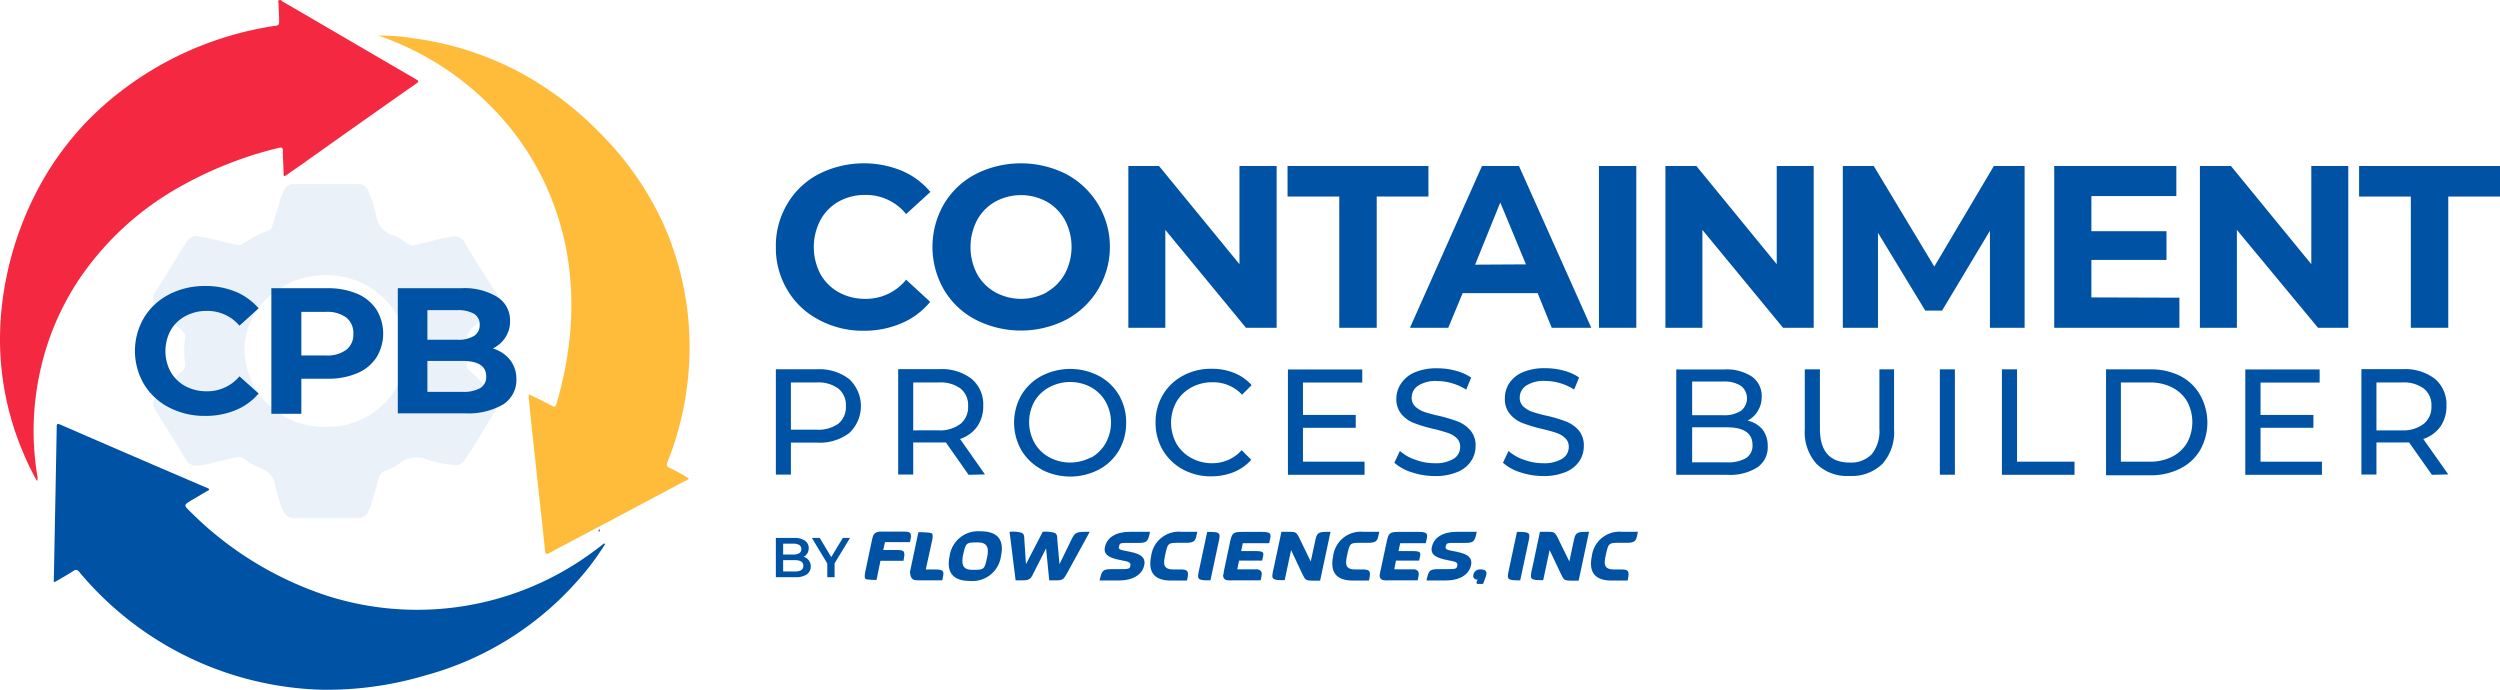 <svg xmlns="http://www.w3.org/2000/svg" viewBox="0 0 261 72"><defs><style>.cls-1,.cls-2{fill:#0052a5;}.cls-1{opacity:0.08;}.cls-3{fill:#ffbc3a;}.cls-4{fill:#f42941;}.cls-5{fill:#491c5f;}</style></defs><g id="Layer_2" data-name="Layer 2"><g id="Layer_2-2" data-name="Layer 2"><path class="cls-1" d="M19.33,38a11.11,11.11,0,0,1,0-2.88.57.57,0,0,0-.24-.5l-2.17-2.07A6.51,6.51,0,0,1,16.4,32a1.2,1.2,0,0,1-.13-1.62c1.09-1.68,2.13-3.38,3.16-5.09a1.21,1.21,0,0,1,1.33-.6c1.31.17,2.57.58,3.86.86a.86.86,0,0,0,.76-.12A12.89,12.89,0,0,1,28,24.07a.65.65,0,0,0,.43-.48c.29-1,.59-2,.91-3a3.81,3.81,0,0,1,.35-.8,1,1,0,0,1,1-.57c2.23,0,4.45,0,6.67,0a1.2,1.2,0,0,1,1.18.92,15.21,15.21,0,0,1,.72,2.26A2.46,2.46,0,0,0,41,24.55a6.6,6.6,0,0,1,1.58.91.85.85,0,0,0,.76.12c1.25-.29,2.48-.67,3.76-.85a1.18,1.18,0,0,1,1.47.69c1,1.68,2.07,3.37,3.14,5a1.12,1.12,0,0,1-.07,1.47A17,17,0,0,1,49.58,34a1.93,1.93,0,0,0-.85,2,5.24,5.24,0,0,1,0,2,.67.67,0,0,0,.25.64c.76.7,1.5,1.41,2.24,2.13a4.76,4.76,0,0,1,.56.63,1.12,1.12,0,0,1,0,1.35c-.6,1-1.2,2-1.81,3-.49.8-1,1.61-1.53,2.39a1.16,1.16,0,0,1-1.15.39A10.49,10.49,0,0,1,44.66,48a2.84,2.84,0,0,0-3,.42,4.25,4.25,0,0,1-1.31.66,1.19,1.19,0,0,0-.85,1c-.24.94-.54,1.86-.83,2.78a3.52,3.52,0,0,1-.27.63,1.15,1.15,0,0,1-1.12.62c-2.12,0-4.24,0-6.36,0a1.33,1.33,0,0,1-1.41-.89,12.34,12.34,0,0,1-.75-2.4,2.32,2.32,0,0,0-1.68-2,6.55,6.55,0,0,1-1.62-.93,1,1,0,0,0-.86-.15l-3.15.76a3.52,3.52,0,0,1-1,.1,1.07,1.07,0,0,1-1-.55c-1-1.7-2.09-3.39-3.14-5.09a1.24,1.24,0,0,1,.25-1.85c.78-.77,1.55-1.54,2.36-2.28C19.25,38.51,19.42,38.24,19.33,38Zm23.13-1.41c0-4.27-3.76-7.88-8.44-7.87s-8.5,3.53-8.5,7.87A8.2,8.2,0,0,0,34,44.55,8.18,8.18,0,0,0,42.46,36.61Z"></path><path class="cls-2" d="M17.67,42.55a6.56,6.56,0,0,1-2.62-2.41,6.84,6.84,0,0,1,0-7,6.56,6.56,0,0,1,2.62-2.41,8,8,0,0,1,3.76-.87,8.12,8.12,0,0,1,3.18.6A6.38,6.38,0,0,1,27,32.19L25,34a4.37,4.37,0,0,0-3.4-1.54,4.56,4.56,0,0,0-2.24.54,3.85,3.85,0,0,0-1.54,1.48,4.58,4.58,0,0,0,0,4.35,3.94,3.94,0,0,0,1.54,1.49,4.66,4.66,0,0,0,2.24.53A4.38,4.38,0,0,0,25,39.29l2,1.79a6.25,6.25,0,0,1-2.4,1.74,8.17,8.17,0,0,1-3.19.6A8,8,0,0,1,17.67,42.55Z"></path><path class="cls-2" d="M37.3,30.67a4.56,4.56,0,0,1,2,1.65,4.79,4.79,0,0,1,0,5,4.48,4.48,0,0,1-2,1.64,7.65,7.65,0,0,1-3.12.58H31.46V43.2H28.33V30.09h5.85A7.82,7.82,0,0,1,37.3,30.67Zm-1.15,5.85a2,2,0,0,0,.74-1.67,2.06,2.06,0,0,0-.74-1.7A3.37,3.37,0,0,0,34,32.56H31.46v4.55H34A3.31,3.31,0,0,0,36.15,36.52Z"></path><path class="cls-2" d="M53.25,37.57a3.21,3.21,0,0,1,.66,2,3,3,0,0,1-1.38,2.65,7.23,7.23,0,0,1-4,.93h-7V30.09h6.6a6.64,6.64,0,0,1,3.8.92,2.88,2.88,0,0,1,1.32,2.49,3.06,3.06,0,0,1-.47,1.7,3.29,3.29,0,0,1-1.32,1.18A3.63,3.63,0,0,1,53.25,37.57Zm-8.63-5.19v3.09h3.11a3.16,3.16,0,0,0,1.76-.4,1.31,1.31,0,0,0,.59-1.16,1.29,1.29,0,0,0-.59-1.15,3.36,3.36,0,0,0-1.76-.38Zm5.51,8.14a1.33,1.33,0,0,0,.63-1.22q0-1.62-2.49-1.62H44.62v3.23h3.65A3.58,3.58,0,0,0,50.13,40.52Z"></path><path class="cls-3" d="M39.42,3.72A19.44,19.44,0,0,1,43.16,4,32.62,32.62,0,0,1,53.9,7.36a34.26,34.26,0,0,1,8.58,6.37,32.6,32.6,0,0,1,6.72,9.52A31.76,31.76,0,0,1,71.83,33a32.42,32.42,0,0,1-1.52,13.54c-.19.57-.39,1.13-.62,1.68-.14.32-.09.49.25.64.63.29,1.23.64,1.84,1l.13.09c-.11.2-.33.23-.5.32L60.62,56c-1.07.57-2.15,1.11-3.21,1.71-.39.22-.47.11-.51-.26-.16-1.56-.33-3.11-.5-4.67-.3-2.79-.61-5.58-.91-8.37-.11-1-.2-2-.3-3,0-.07,0-.15.06-.23.77.38,1.57.75,2.33,1.17.33.18.43.11.52-.2a38.73,38.73,0,0,0,1.23-5.71A32.65,32.65,0,0,0,59.6,30,29.39,29.39,0,0,0,57,19.39a28.23,28.23,0,0,0-5.13-7.64A30.23,30.23,0,0,0,40.29,4l-.44-.17Z"></path><path class="cls-4" d="M3.87,50.23a26.69,26.69,0,0,1-1.46-3A30.16,30.16,0,0,1,.05,33.68,34.1,34.1,0,0,1,3.64,20.37,31.14,31.14,0,0,1,12.46,9.65,34.49,34.49,0,0,1,19.73,5.3a35.35,35.35,0,0,1,9-2.61c.33,0,.42-.16.41-.46,0-.61-.05-1.23-.06-1.84,0-.13-.1-.3.07-.38s.23.08.33.14c1.47.84,2.93,1.7,4.39,2.55q4.77,2.79,9.55,5.57c.31.18.33.27,0,.48q-6,4.2-11.92,8.42c-.53.37-1.06.72-1.58,1.1-.25.18-.32.13-.32-.15,0-.79-.07-1.57-.07-2.35,0-.34-.08-.41-.44-.33A40,40,0,0,0,19,19.38,30.88,30.88,0,0,0,8.47,28.85a28,28,0,0,0-4.3,10,28.79,28.79,0,0,0-.28,10.79A1,1,0,0,1,3.87,50.23Z"></path><path class="cls-2" d="M63.17,56.81a27.68,27.68,0,0,1-3.28,4.27,32.56,32.56,0,0,1-15.62,9.47A35.75,35.75,0,0,1,33.34,72,34.21,34.21,0,0,1,8.29,59.73c-.2-.24-.34-.32-.64-.12-.63.42-1.3.78-1.94,1.16-.15-.07-.09-.19-.09-.29.1-5.29.21-10.58.3-15.88,0-.28,0-.43.38-.27Q14,47.68,21.76,51l.07.07c0,.15-.16.16-.25.22L20,52.22c-.83.51-.83.51-.16,1.17a36,36,0,0,0,14.44,8.85,30.9,30.9,0,0,0,25.86-3.41,35.79,35.79,0,0,0,2.94-2.11Z"></path><path class="cls-5" d="M62.55,55.25c.1.11.05.19,0,.27l-.09-.09.13-.17Z"></path><path class="cls-5" d="M62.55,55.26l.08,0,0,0,0-.07Z"></path><path class="cls-2" d="M85.48,33.38a8.19,8.19,0,0,1-3.28-3.11A8.5,8.5,0,0,1,81,25.78a8.51,8.51,0,0,1,1.2-4.5,8.19,8.19,0,0,1,3.28-3.11,10.46,10.46,0,0,1,8.65-.35,7.84,7.84,0,0,1,3,2.22L94.6,22.35a5.38,5.38,0,0,0-4.24-2,5.62,5.62,0,0,0-2.8.69A4.92,4.92,0,0,0,85.64,23a6.08,6.08,0,0,0,0,5.59,4.92,4.92,0,0,0,1.92,1.92,5.62,5.62,0,0,0,2.8.69,5.37,5.37,0,0,0,4.24-2l2.51,2.31a7.74,7.74,0,0,1-3,2.24,9.85,9.85,0,0,1-4,.78A9.65,9.65,0,0,1,85.48,33.38Z"></path><path class="cls-2" d="M101.85,33.37a8.27,8.27,0,0,1-3.3-3.12,8.94,8.94,0,0,1,0-8.95,8.34,8.34,0,0,1,3.3-3.12,10.49,10.49,0,0,1,9.47,0,8.61,8.61,0,0,1,3.3,3.12,8.61,8.61,0,0,1-3.3,12.07,10.4,10.4,0,0,1-9.47,0Zm7.44-2.88a5,5,0,0,0,1.89-1.92,6,6,0,0,0,0-5.59,5,5,0,0,0-1.89-1.92,5.63,5.63,0,0,0-5.4,0A4.94,4.94,0,0,0,102,23a6.08,6.08,0,0,0,0,5.59,4.94,4.94,0,0,0,1.9,1.92,5.63,5.63,0,0,0,5.4,0Z"></path><path class="cls-2" d="M133.28,17.33V34.22h-3.2L121.66,24V34.22H117.8V17.33H121l8.4,10.25V17.33Z"></path><path class="cls-2" d="M139.82,20.52h-5.4V17.33h14.71v3.19h-5.4v13.7h-3.91Z"></path><path class="cls-2" d="M160.53,30.6H152.7l-1.5,3.62h-4l7.52-16.89h3.86l7.55,16.89H162Zm-1.22-3-2.68-6.46L154,27.63Z"></path><path class="cls-2" d="M166.93,17.33h3.9V34.22h-3.9Z"></path><path class="cls-2" d="M189.35,17.33V34.22h-3.2L177.73,24V34.22h-3.86V17.33h3.23l8.39,10.25V17.33Z"></path><path class="cls-2" d="M207.75,34.22l0-10.13-5,8.34H201l-4.94-8.13v9.92h-3.67V17.33h3.23l6.32,10.5,6.22-10.5h3.21l0,16.89Z"></path><path class="cls-2" d="M227.53,31.08v3.14H214.46V17.33h12.75v3.14h-8.87v3.67h7.84v3h-7.84v3.91Z"></path><path class="cls-2" d="M245.16,17.33V34.22H242L233.53,24V34.22h-3.86V17.33h3.24l8.39,10.25V17.33Z"></path><path class="cls-2" d="M251.69,20.52h-5.4V17.33H261v3.19h-5.4v13.7h-3.91Z"></path><path class="cls-2" d="M88.66,39.58a3.86,3.86,0,0,1,0,5.63,5.12,5.12,0,0,1-3.37,1H82.57v3.34H81v-11h4.29A5.12,5.12,0,0,1,88.66,39.58Zm-1.13,4.65a2.24,2.24,0,0,0,.78-1.83,2.21,2.21,0,0,0-.78-1.83,3.54,3.54,0,0,0-2.28-.64H82.57v4.93h2.68A3.6,3.6,0,0,0,87.53,44.23Z"></path><path class="cls-2" d="M101.12,49.57l-2.37-3.38-.69,0H95.34v3.35H93.77v-11h4.29a5.11,5.11,0,0,1,3.36,1,3.46,3.46,0,0,1,1.23,2.82,3.68,3.68,0,0,1-.63,2.17,3.6,3.6,0,0,1-1.79,1.3l2.6,3.7Zm-.83-5.33a2.26,2.26,0,0,0,.78-1.84,2.21,2.21,0,0,0-.78-1.83A3.54,3.54,0,0,0,98,39.93H95.34v5H98A3.54,3.54,0,0,0,100.29,44.24Z"></path><path class="cls-2" d="M108.73,49a5.44,5.44,0,0,1-2.1-2,5.82,5.82,0,0,1,0-5.75,5.37,5.37,0,0,1,2.1-2,6.51,6.51,0,0,1,6,0,5.32,5.32,0,0,1,2.09,2,5.57,5.57,0,0,1,.75,2.88,5.64,5.64,0,0,1-.75,2.89,5.39,5.39,0,0,1-2.09,2,6.51,6.51,0,0,1-6,0Zm5.18-1.22a4,4,0,0,0,1.52-1.51,4.47,4.47,0,0,0,0-4.33,4,4,0,0,0-1.52-1.51,4.62,4.62,0,0,0-4.37,0A3.92,3.92,0,0,0,108,41.9a4.47,4.47,0,0,0,0,4.33,3.92,3.92,0,0,0,1.54,1.51,4.62,4.62,0,0,0,4.37,0Z"></path><path class="cls-2" d="M123.48,49a5.43,5.43,0,0,1-2.08-2,5.64,5.64,0,0,1-.76-2.89,5.58,5.58,0,0,1,.76-2.88,5.32,5.32,0,0,1,2.09-2,6.1,6.1,0,0,1,3-.73,6.18,6.18,0,0,1,2.35.43,4.82,4.82,0,0,1,1.83,1.28l-1,1a4.08,4.08,0,0,0-3.09-1.3,4.46,4.46,0,0,0-2.22.55,4,4,0,0,0-1.55,1.51,4.54,4.54,0,0,0,0,4.33,4,4,0,0,0,1.55,1.51,4.46,4.46,0,0,0,2.22.55A4.09,4.09,0,0,0,129.63,47l1,1a4.92,4.92,0,0,1-1.83,1.29,6.29,6.29,0,0,1-2.37.44A6.06,6.06,0,0,1,123.48,49Z"></path><path class="cls-2" d="M142.46,48.2v1.37h-8v-11h7.76v1.37h-6.19v3.38h5.51v1.34h-5.51V48.2Z"></path><path class="cls-2" d="M147.39,49.31a5,5,0,0,1-1.82-1l.58-1.23a4.68,4.68,0,0,0,1.62.92,5.77,5.77,0,0,0,2,.36,3.62,3.62,0,0,0,2-.47,1.42,1.42,0,0,0,.67-1.23,1.22,1.22,0,0,0-.36-.92,2.34,2.34,0,0,0-.92-.54,15.8,15.8,0,0,0-1.53-.43,15.63,15.63,0,0,1-2-.6,3.26,3.26,0,0,1-1.31-.92,2.45,2.45,0,0,1-.54-1.67A2.82,2.82,0,0,1,146.3,40a3.18,3.18,0,0,1,1.41-1.13,5.76,5.76,0,0,1,2.34-.42,7.33,7.33,0,0,1,1.92.25,5.24,5.24,0,0,1,1.62.72l-.52,1.26a5.65,5.65,0,0,0-1.48-.67,5.53,5.53,0,0,0-1.54-.23,3.33,3.33,0,0,0-2,.49,1.47,1.47,0,0,0-.67,1.26,1.23,1.23,0,0,0,.38.92,2.67,2.67,0,0,0,.93.55,14,14,0,0,0,1.52.41,15.63,15.63,0,0,1,2,.6,3.34,3.34,0,0,1,1.29.91,2.37,2.37,0,0,1,.55,1.65,2.75,2.75,0,0,1-.48,1.58,3.06,3.06,0,0,1-1.43,1.13,5.85,5.85,0,0,1-2.35.42A7.73,7.73,0,0,1,147.39,49.31Z"></path><path class="cls-2" d="M158.72,49.31a4.93,4.93,0,0,1-1.81-1l.58-1.23a4.63,4.63,0,0,0,1.61.92,5.81,5.81,0,0,0,2,.36,3.62,3.62,0,0,0,2-.47,1.43,1.43,0,0,0,.68-1.23,1.23,1.23,0,0,0-.37-.92,2.37,2.37,0,0,0-.91-.54c-.36-.13-.88-.27-1.54-.43a16.15,16.15,0,0,1-2-.6,3.23,3.23,0,0,1-1.3-.92,2.4,2.4,0,0,1-.55-1.67,2.83,2.83,0,0,1,.47-1.59,3.15,3.15,0,0,1,1.4-1.13,5.78,5.78,0,0,1,2.35-.42,7.26,7.26,0,0,1,1.91.25,5.24,5.24,0,0,1,1.62.72l-.52,1.26a5.74,5.74,0,0,0-1.47-.67,5.64,5.64,0,0,0-1.54-.23,3.39,3.39,0,0,0-2,.49,1.5,1.5,0,0,0-.67,1.26,1.23,1.23,0,0,0,.38.92A2.63,2.63,0,0,0,160,43a13.16,13.16,0,0,0,1.51.41,15.15,15.15,0,0,1,2,.6,3.45,3.45,0,0,1,1.3.91,2.41,2.41,0,0,1,.54,1.65,2.82,2.82,0,0,1-.47,1.58,3.11,3.11,0,0,1-1.43,1.13,5.9,5.9,0,0,1-2.36.42A7.73,7.73,0,0,1,158.72,49.31Z"></path><path class="cls-2" d="M184,44.83a2.78,2.78,0,0,1,.55,1.76,2.53,2.53,0,0,1-1.08,2.2,5.31,5.31,0,0,1-3.14.78H175v-11H180a4.83,4.83,0,0,1,2.92.76,2.46,2.46,0,0,1,1,2.09,2.71,2.71,0,0,1-.41,1.49,2.55,2.55,0,0,1-1.07,1A2.82,2.82,0,0,1,184,44.83Zm-7.34-5v3.52h3.22a3.23,3.23,0,0,0,1.86-.45,1.66,1.66,0,0,0,0-2.63,3.32,3.32,0,0,0-1.86-.44Zm5.62,8a1.52,1.52,0,0,0,.68-1.38c0-1.23-.9-1.84-2.69-1.84h-3.61v3.66h3.61A3.75,3.75,0,0,0,182.24,47.85Z"></path><path class="cls-2" d="M189.65,48.43a4.94,4.94,0,0,1-1.23-3.61V38.56H190v6.2q0,3.52,3.1,3.53a3,3,0,0,0,2.31-.87,3.84,3.84,0,0,0,.8-2.66v-6.2h1.53v6.26a4.94,4.94,0,0,1-1.23,3.62,4.6,4.6,0,0,1-3.43,1.25A4.54,4.54,0,0,1,189.65,48.43Z"></path><path class="cls-2" d="M202.52,38.56h1.57v11h-1.57Z"></path><path class="cls-2" d="M209,38.56h1.58V48.2h6v1.37H209Z"></path><path class="cls-2" d="M219.87,38.56h4.64a6.74,6.74,0,0,1,3.1.69,5,5,0,0,1,2.09,2,5.85,5.85,0,0,1,0,5.73,5,5,0,0,1-2.09,1.94,6.74,6.74,0,0,1-3.1.7h-4.64Zm4.55,9.64a5.05,5.05,0,0,0,2.35-.52,3.84,3.84,0,0,0,1.56-1.45,4.54,4.54,0,0,0,0-4.33,3.77,3.77,0,0,0-1.56-1.45,5.05,5.05,0,0,0-2.35-.52h-3V48.2Z"></path><path class="cls-2" d="M242.41,48.2v1.37h-8v-11h7.76v1.37H236v3.38h5.52v1.34H236V48.2Z"></path><path class="cls-2" d="M253.89,49.57l-2.38-3.38-.69,0H248.1v3.35h-1.57v-11h4.29a5.12,5.12,0,0,1,3.37,1,3.49,3.49,0,0,1,1.22,2.82,3.68,3.68,0,0,1-.63,2.17,3.55,3.55,0,0,1-1.79,1.3l2.61,3.7Zm-.84-5.33a2.24,2.24,0,0,0,.79-1.84,2.19,2.19,0,0,0-.79-1.83,3.5,3.5,0,0,0-2.28-.64H248.1v5h2.67A3.5,3.5,0,0,0,253.05,44.24Z"></path><path class="cls-2" d="M95.1,56c.05-.52-.4-.5-.8-.5H91.83c-.63.05-.7.45-.8.89l-.69,3.28c-.09.43-.08.64,0,.75s.86.13,1.17.13l.41-2h2.4c.21-1,.13-1.13-.72-1.13H92.21l.18-.82H95c.09-.43.12-.56.13-.65"></path><path class="cls-2" d="M98.37,60.59c.16-.81.35-1.14-.72-1.14h-1l.66-3c.09-.44.07-.64,0-.75s-.86-.14-1.43-.14L95,59.71c.07.9.39.88,1.15.88h2.27"></path><path class="cls-2" d="M103.08,58.07c-.3,1.41-.3,1.42-1.56,1.42-1,0-1.14-.54-1-1.43.31-1.41.31-1.43,1.56-1.43,1,0,1.15.54,1,1.44m1.42,0c.29-1.34,0-2.6-2.12-2.6a3,3,0,0,0-3.24,2.59c-.28,1.32,0,2.59,2.13,2.59A3,3,0,0,0,104.5,58.07Z"></path><path class="cls-2" d="M113.77,55.52c-1.36,0-1.51,0-1.9.79l-1.26,2.59-.23-2.59c0-.26,0-.55-.29-.68a3.29,3.29,0,0,0-1.23-.11l-1.75,3.38-.17-2.59c0-.25,0-.54-.26-.68a3.32,3.32,0,0,0-1.28-.11l.63,5.07h.56c.85,0,1-.08,1.33-.8l1.29-2.54.33,3.34h.69c.72,0,.82-.11,1.2-.8l2.34-4.27"></path><path class="cls-2" d="M120,55.52h-2c-1.52,0-2.43.59-2.65,1.61s1,1.22,1.94,1.41c.28.05.8.12.73.47s-.09.41-1,.41h-1c-.91,0-1,.16-1.22,1.18h2c1.71,0,2.5-.78,2.66-1.59.28-1.3-1.42-1.34-2.38-1.59-.22-.06-.3-.18-.28-.29.1-.45.11-.45,1-.45h1.07c.85,0,1-.14,1.19-1.16"></path><path class="cls-2" d="M125,55.52h-1.66a2.91,2.91,0,0,0-3.16,2.54c-.27,1.32,0,2.55,2.07,2.55h1.67c.22-1,.13-1.16-.75-1.16h-.67c-1,0-1.07-.49-.88-1.39.29-1.37.29-1.39,1.47-1.39h.71c1.08,0,1-.34,1.2-1.15"></path><path class="cls-2" d="M127.27,56.38c.17-.81,0-.85-1.24-.85l-.89,4.18c-.18.83,0,.88,1.23.88l.9-4.21"></path><path class="cls-2" d="M132.51,56.68c.18-.84.36-1.15-.74-1.15h-2c-.94,0-1.13.06-1.32.9l-.69,3.26c0,.1,0,.23-.07.36,0,.61.52.54,1,.54h2.92c.06-.28.23-.8,0-1s-.33-.15-.83-.15h-1.61l.19-.91h2.41c.18-.82.33-1-.75-1h-1.44l.17-.82h2.66"></path><path class="cls-2" d="M138.92,55.52c-1.17,0-1.41,0-1.58.8l-.5,2.3-1.23-2.53c-.29-.59-.45-.57-1.11-.57h-.72l-.67,3.17-.22,1c-.18.83,0,.88,1.23.88l.67-3.14L136,60c.26.53.32.62,1.07.62h.75l1.08-5.07"></path><path class="cls-2" d="M144,55.52h-1.66a2.91,2.91,0,0,0-3.16,2.54c-.27,1.32,0,2.55,2.07,2.55h1.67c.22-1,.13-1.16-.75-1.16h-.67c-1,0-1.07-.49-.88-1.39.29-1.37.29-1.39,1.47-1.39h.71c1.08,0,1-.34,1.2-1.15"></path><path class="cls-2" d="M148.86,56.68c.18-.84.35-1.15-.74-1.15h-2c-.95,0-1.14.06-1.32.9l-.7,3.26c0,.1-.05.23-.07.36,0,.61.53.54,1,.54H148c.06-.28.23-.8,0-1s-.34-.15-.83-.15h-1.61l.18-.91h2.42c.17-.82.32-1-.75-1H146l.18-.82h2.66"></path><path class="cls-2" d="M154.13,55.52h-2c-1.52,0-2.43.59-2.65,1.61s1,1.22,1.94,1.41c.28.05.8.12.73.47s-.09.41-1,.41h-1c-.91,0-1,.16-1.23,1.18h2c1.71,0,2.49-.78,2.66-1.59.27-1.3-1.43-1.34-2.39-1.59-.21-.06-.29-.18-.27-.29.09-.45.11-.45,1-.45h1.06c.85,0,1-.14,1.19-1.16"></path><path class="cls-2" d="M155.17,60c.1-.46-.25-.55-.56-.55a.71.71,0,0,0-.79.55c-.07.31.1.49.44.52-.13.3-.2.44.08.44h.49s.19-.48.28-.75a1.43,1.43,0,0,0,.06-.21"></path><path class="cls-2" d="M159.61,56.38c.17-.81,0-.85-1.24-.85l-.89,4.18c-.18.83,0,.88,1.23.88l.9-4.21"></path><path class="cls-2" d="M165.91,55.52c-1.16,0-1.41,0-1.58.8l-.49,2.3-1.24-2.53c-.29-.59-.44-.57-1.11-.57h-.72l-.67,3.17-.22,1c-.17.83,0,.88,1.23.88l.67-3.14L163,60c.25.53.31.62,1.06.62h.75l1.08-5.07"></path><path class="cls-2" d="M171,55.52h-1.66a2.9,2.9,0,0,0-3.15,2.54c-.28,1.32,0,2.55,2.06,2.55h1.67c.22-1,.13-1.16-.75-1.16h-.67c-1,0-1.07-.49-.88-1.39.3-1.37.3-1.39,1.47-1.39h.72c1.07,0,1-.34,1.19-1.15"></path><path class="cls-2" d="M84.44,58.5a1,1,0,0,1,.2.65,1,1,0,0,1-.41.82,2.07,2.07,0,0,1-1.19.29H81v-4.1h1.92a1.89,1.89,0,0,1,1.12.29.91.91,0,0,1,.39.78,1.09,1.09,0,0,1-.14.54,1,1,0,0,1-.39.36A1.05,1.05,0,0,1,84.44,58.5Zm-2.68-1.74v1.13h1.08a1.15,1.15,0,0,0,.61-.14.49.49,0,0,0,.21-.42.49.49,0,0,0-.21-.43,1.15,1.15,0,0,0-.61-.14Zm2.11,2.31c0-.39-.29-.59-.88-.59H81.76v1.18H83C83.58,59.66,83.87,59.47,83.87,59.07Z"></path><path class="cls-2" d="M87.13,58.81v1.45h-.76V58.83l-1.61-2.67h.82l1.2,2,1.21-2h.75Z"></path></g></g></svg>
